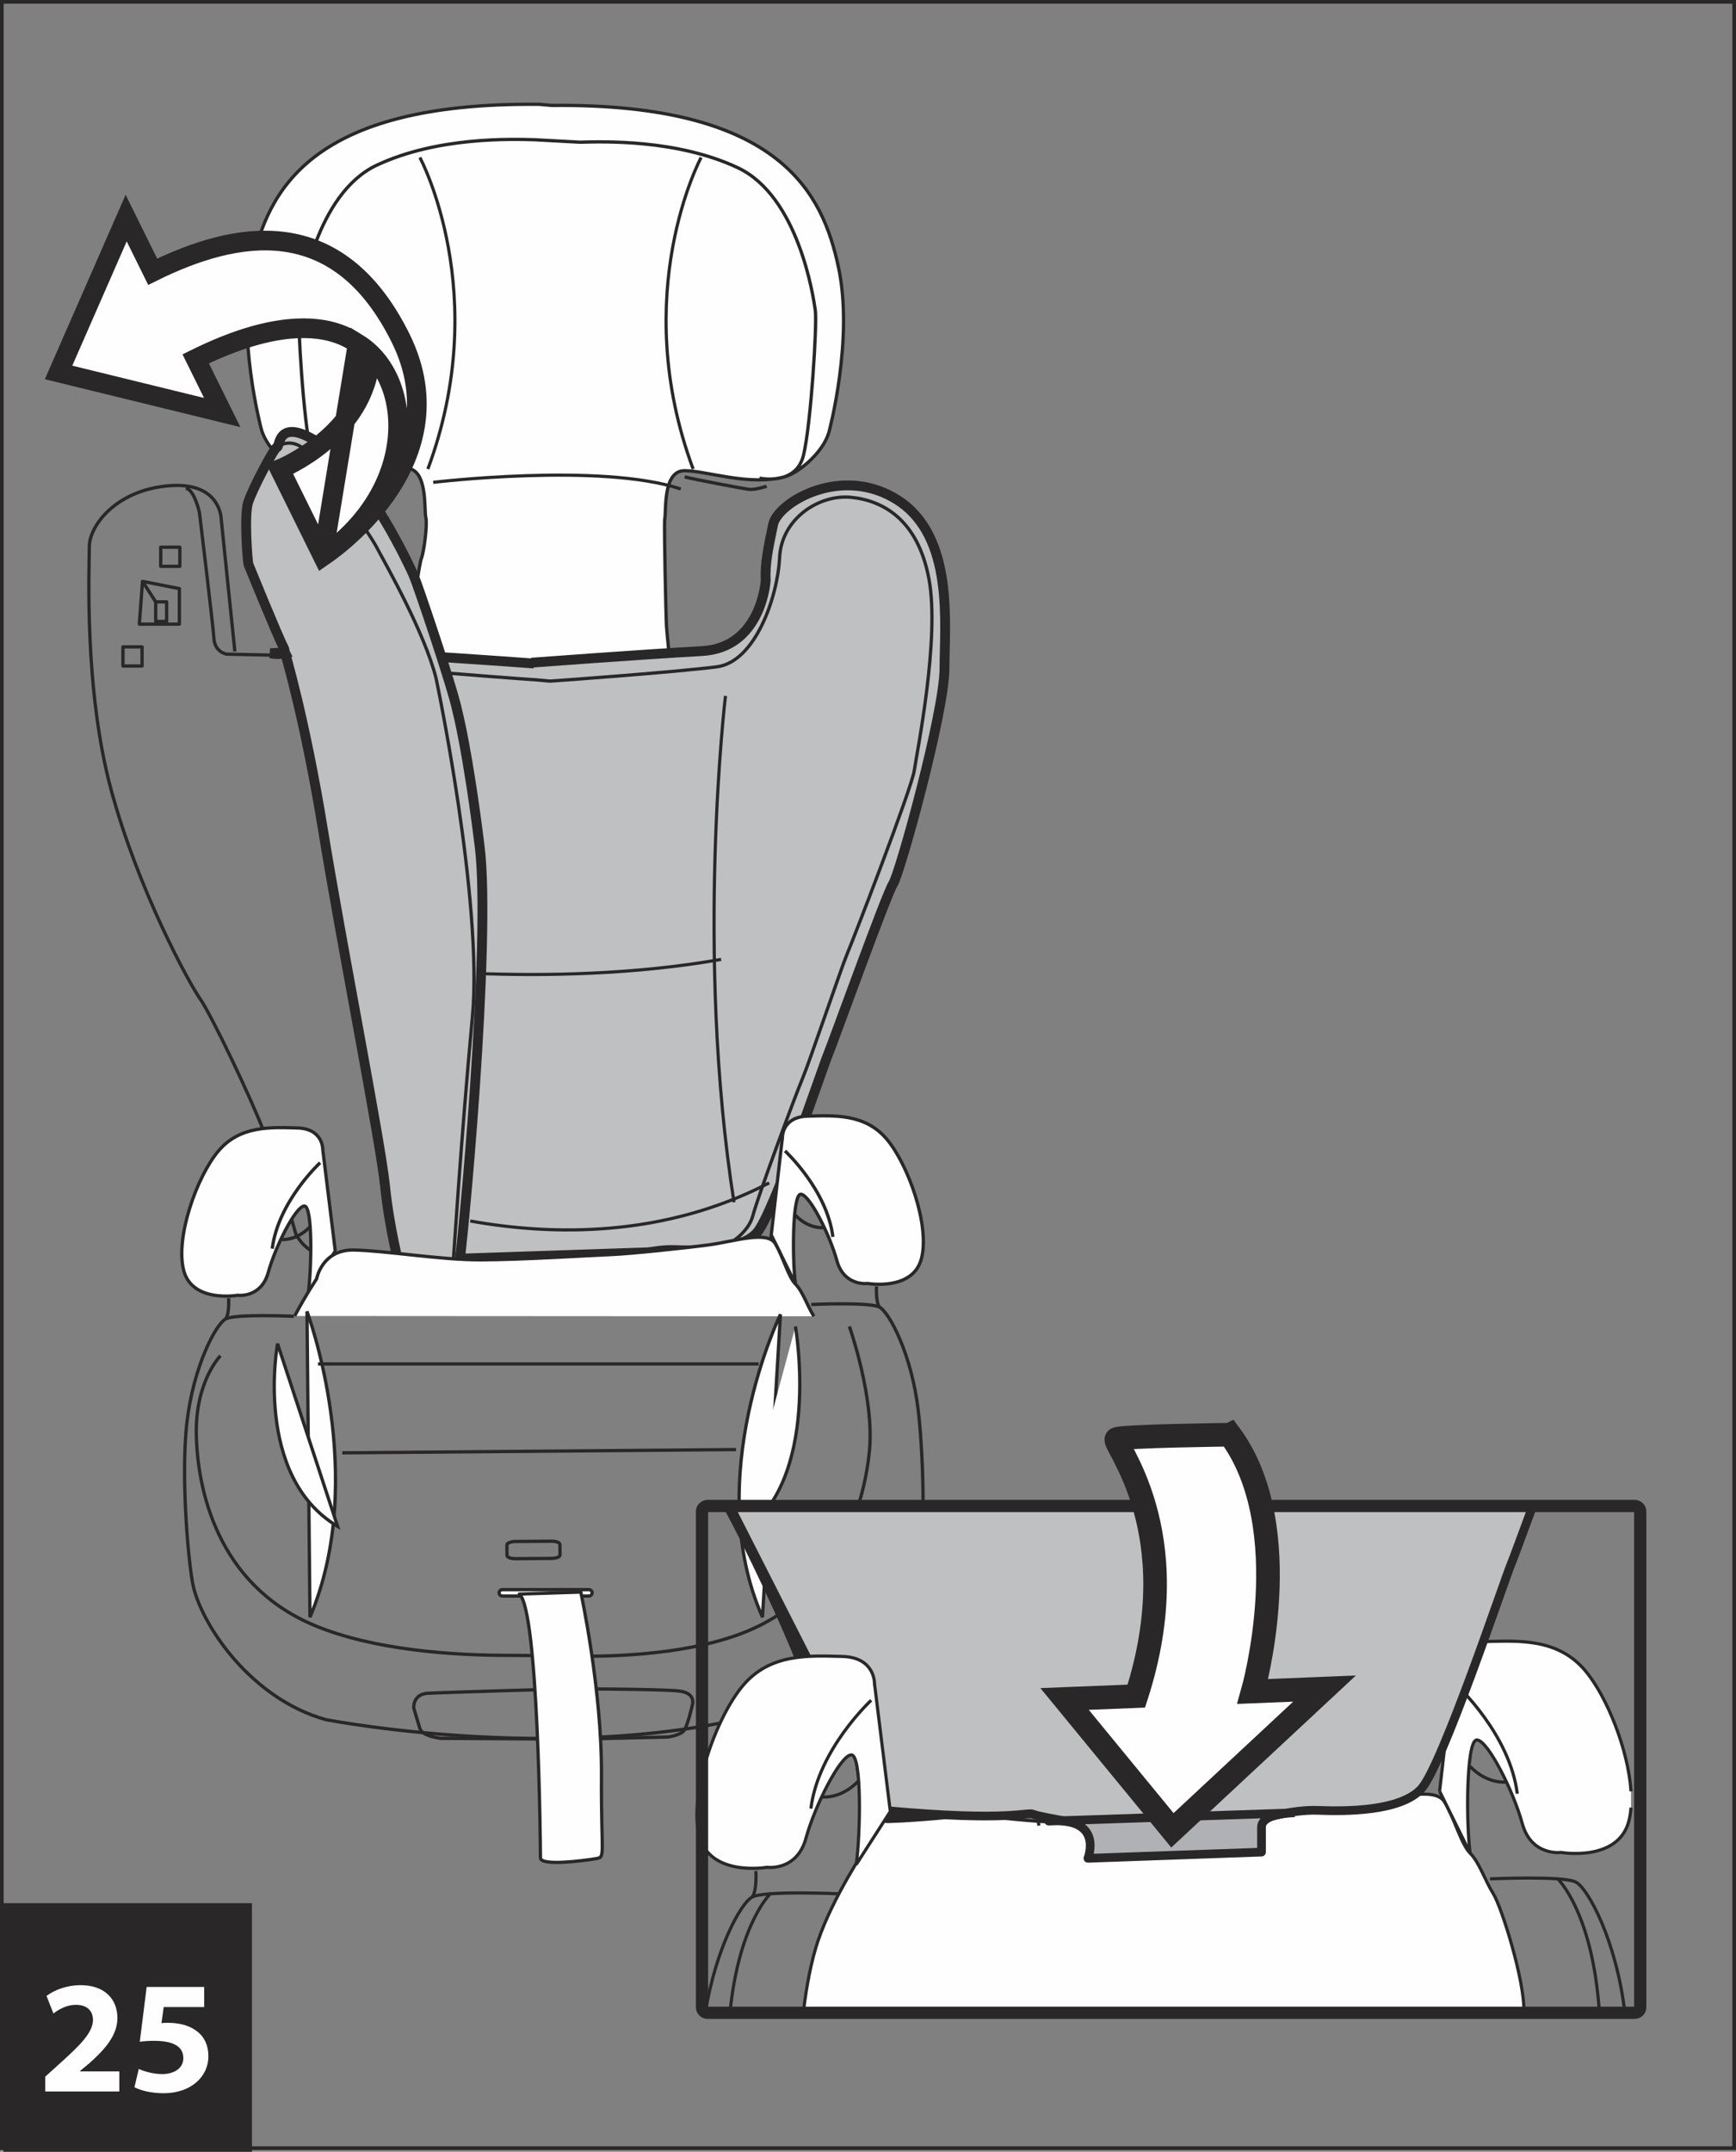 <?xml version="1.0" encoding="UTF-8"?>
<!DOCTYPE svg PUBLIC "-//W3C//DTD SVG 1.1//EN" "http://www.w3.org/Graphics/SVG/1.1/DTD/svg11.dtd">
<!-- Creator: CorelDRAW 2017 -->
<svg xmlns="http://www.w3.org/2000/svg" xml:space="preserve" width="41.915mm" height="51.936mm" version="1.1" style="shape-rendering:geometricPrecision; text-rendering:geometricPrecision; image-rendering:optimizeQuality; fill-rule:evenodd; clip-rule:evenodd"
viewBox="0 0 2024 2507.87"
 xmlns:xlink="http://www.w3.org/1999/xlink">
 <rect x="0" y="0" width="2024" height="2507.87" fill="#808080" stroke="none"/>
 <defs>
  <style type="text/css">
   <![CDATA[
    .str1 {stroke:#292728;stroke-width:3.83;stroke-miterlimit:4}
    .str7 {stroke:#292728;stroke-width:10.14;stroke-miterlimit:4}
    .str10 {stroke:#292728;stroke-width:27.53;stroke-miterlimit:4}
    .str2 {stroke:#292728;stroke-width:11.46;stroke-miterlimit:4}
    .str0 {stroke:#292728;stroke-width:4.26;stroke-miterlimit:4}
    .str9 {stroke:#292728;stroke-width:14.23;stroke-miterlimit:4}
    .str6 {stroke:#292728;stroke-width:3.68;stroke-miterlimit:4}
    .str3 {stroke:#292728;stroke-width:3.83;stroke-linejoin:round;stroke-miterlimit:4}
    .str8 {stroke:#292728;stroke-width:10.14;stroke-linejoin:round;stroke-miterlimit:4}
    .str5 {stroke:#292728;stroke-width:11.46;stroke-linejoin:round;stroke-miterlimit:4}
    .str4 {stroke:#292728;stroke-width:22.95;stroke-linecap:round;stroke-miterlimit:4}
    .fil0 {fill:none;fill-rule:nonzero}
    .fil1 {fill:#FEFEFE;fill-rule:nonzero}
    .fil2 {fill:#BEC0C2;fill-rule:nonzero}
    .fil3 {fill:#AFB1B4;fill-rule:nonzero}
    .fil4 {fill:#292728;fill-rule:nonzero}
   ]]>
  </style>
 </defs>
 <g id="Слой_x0020_1">
  <polygon class="fil0 str0" points="2.13,2503.62 2021.87,2503.62 2021.87,2.13 2.13,2.13 "/>
  <path class="fil0 str1" d="M379.44 565.71c0,0 13.03,4.35 20.25,3.61 7.24,-0.71 63.68,-11.57 75.26,-14.46"/>
  <path class="fil1" d="M642.64 963.99c0,0 93.18,3.61 116.34,-22.45 23.15,-26.05 18.11,-60.05 23.15,-91.89 5.08,-31.84 -4.33,-106.4 -5.05,-119.44 -0.75,-13.01 -2.76,-109.26 -2.18,-124.45 2.18,-7.99 -2.91,-57.17 23.15,-57.17 26.05,0 74.58,18.09 116.52,7.21 15.57,-4 45.6,-28.21 52.08,-52.83 0,0 28.99,-107.85 10.88,-191.78 -18.09,-83.96 -65.86,-191.2 -334.36,-188.32l-14.31 -1.28c-268.5,-2.9 -316.99,102.76 -335.09,186.72 -18.09,83.93 10.87,191.78 10.87,191.78 6.52,24.6 36.54,48.79 52.09,52.82 41.99,10.86 90.47,-7.24 116.54,-7.24 26.04,0 20.99,49.21 23.15,57.19 2.16,7.95 -2.16,40.52 -5.06,47.75 -2.9,7.24 -10.87,65.87 -11.58,78.89 -0.71,13.05 -10.14,87.56 -5.04,119.4 5.04,31.85 0,65.89 23.15,91.92 23.17,26.07 114.34,23.88 114.34,23.88l30.41 -0.71z"/>
  <path class="fil0 str1" d="M642.64 963.99c0,0 93.18,3.61 116.34,-22.45 23.15,-26.05 18.11,-60.05 23.15,-91.89 5.08,-31.84 -4.33,-106.4 -5.05,-119.44 -0.75,-13.01 -2.76,-109.26 -2.18,-124.45 2.18,-7.99 -2.91,-57.17 23.15,-57.17 26.05,0 74.58,18.09 116.52,7.21 15.57,-4 45.6,-28.21 52.08,-52.83 0,0 28.99,-107.85 10.88,-191.78 -18.09,-83.96 -65.86,-191.2 -334.36,-188.32l-14.31 -1.28c-268.5,-2.9 -316.99,102.76 -335.09,186.72 -18.09,83.93 10.87,191.78 10.87,191.78 6.52,24.6 36.54,48.79 52.09,52.82 41.99,10.86 90.47,-7.24 116.54,-7.24 26.04,0 20.99,49.21 23.15,57.19 2.16,7.95 -2.16,40.52 -5.06,47.75 -2.9,7.24 -10.87,65.87 -11.58,78.89 -0.71,13.05 -10.14,87.56 -5.04,119.4 5.04,31.85 0,65.89 23.15,91.92 23.17,26.07 114.34,23.88 114.34,23.88l30.41 -0.71m251.21 -397.3c0,0 -13.03,4.33 -20.29,3.63 -7.2,-0.75 -63.68,-11.6 -75.26,-14.51m-298.26 390.1l1.48 18.8c0,0 11.58,5.78 23.86,1.43 1.43,-4.31 0.71,-10.1 0.71,-10.1m228.13 -10.14l-1.43 18.8c0,0 -11.57,5.78 -23.88,1.43 -1.43,-4.31 -0.71,-10.1 -0.71,-10.1m-187.14 10.1c0,0 -2.88,7.99 5.77,7.99 8.71,0 151.26,0.73 151.26,0.73 0,0 5.81,2.88 6.54,-11.6m180.78 -405.99c0,0 42.73,9.42 51.41,-26.76 8.67,-36.2 15.93,-152.72 13.75,-168.66 -2.18,-15.89 -19.58,-133.14 -90.47,-166.41 -70.93,-33.3 -157.06,-30.42 -183.84,-29.71l-53.15 -2.88c-26.79,-0.71 -112.91,-3.61 -183.84,29.67 -70.92,33.3 -88.29,150.54 -90.47,166.45 -2.15,15.91 5.08,132.45 13.76,168.63 8.67,36.18 51.38,26.78 51.38,26.78"/>
  <path class="fil2" d="M478.72 1468.94c25.13,-0.96 56.78,-0.41 63.06,2.5 6.27,2.9 47.29,1.45 47.29,1.45l79.62 -0.99c0,0 49.38,-0.46 55.69,-3.38 6.25,-2.88 37.14,-12.52 62.21,-11.56 25.09,0.97 76.38,1.24 95.68,-20.02 19.3,-21.23 76.08,-190.82 82.82,-207.23 6.77,-16.4 68.52,-188.17 76.23,-199.75 7.7,-11.58 59.84,-199.75 59.84,-250.89 0,-51.14 11.57,-153.4 -54.05,-195.88 -65.62,-42.47 -140.4,2.47 -145.72,28 -5.78,27.97 -9.62,45.35 -8.67,65.62 0,0 -4.83,78.16 -74.31,81.99 -69.49,3.87 -198.76,13.54 -198.76,13.54l2.71 0.94c0,0 -81.82,-6 -148.82,-10.03l5.16 705.69z"/>
  <path class="fil0 str2" d="M478.72 1468.94c25.13,-0.96 56.78,-0.41 63.06,2.5 6.27,2.9 47.29,1.45 47.29,1.45l79.62 -0.99c0,0 49.38,-0.46 55.69,-3.38 6.25,-2.88 37.14,-12.52 62.21,-11.56 25.09,0.97 76.38,1.24 95.68,-20.02 19.3,-21.23 76.08,-190.82 82.82,-207.23 6.77,-16.4 68.52,-188.17 76.23,-199.75 7.7,-11.58 59.84,-199.75 59.84,-250.89 0,-51.14 11.57,-153.4 -54.05,-195.88 -65.62,-42.47 -140.4,2.47 -145.72,28 -5.78,27.97 -9.62,45.35 -8.67,65.62 0,0 -4.83,78.16 -74.31,81.99 -69.49,3.87 -198.76,13.54 -198.76,13.54l2.71 0.94c0,0 -81.82,-6 -148.82,-10.03l5.16 705.69z"/>
  <path class="fil0 str1" d="M835.05 1457.45c0,0 35.46,-13.76 42.69,-40.54 7.28,-26.76 49.96,-141.12 57.9,-159.94 7.99,-18.83 45.64,-130.25 52.15,-145.46 6.52,-15.18 75.28,-193.23 78.17,-213.48 2.86,-20.31 30.12,-153.91 17.08,-223.39 -13.03,-69.49 -54.02,-91.45 -90.92,-95.04 -36.95,-3.61 -80.98,24.6 -83.2,70.19 -2.15,45.6 -28.26,121.56 -73.13,127.37 -44.89,5.82 -181.66,15.93 -194.69,16.67l-15.86 -1.48c-10.02,-0.56 -93.23,-6.68 -151.51,-12.1"/>
  <path class="fil1" d="M899.17 1439.28l13 -113.22c0,0 -0.79,-24.48 29.84,-25.24 30.56,-0.73 66.56,-3.05 91.79,26.79 25.24,29.83 50.48,100.97 40.52,139.19 -9.95,38.24 -62.72,29.06 -62.72,29.06 0,0 -27.54,3.83 -35.94,-26.76 -8.4,-30.61 -32.11,-77.24 -42.08,-77.24 -9.95,0 -9.95,78 -6.12,104.77l-28.29 -57.36z"/>
  <path class="fil0 str1" d="M899.17 1439.28l13 -113.22c0,0 -0.79,-24.48 29.84,-25.24 30.56,-0.73 66.56,-3.05 91.79,26.79 25.24,29.83 50.48,100.97 40.52,139.19 -9.95,38.24 -62.72,29.06 -62.72,29.06 0,0 -27.54,3.83 -35.94,-26.76 -8.4,-30.61 -32.11,-77.24 -42.08,-77.24 -9.95,0 -9.95,78 -6.12,104.77l-28.29 -57.36zm16.05 -97.9c0,0 48.96,45.12 55.84,100.2m-43.59 -25.24c0,0 13,15.32 32.9,14.53"/>
  <path class="fil2 str2" d="M332.17 760.3c0,0 23.37,77.44 44.58,207.93 21.19,130.5 66.81,361.77 72.13,413.76 5.31,51.99 16.98,92.28 16.98,98.65 0,6.35 4.23,11.69 14.85,11.69 10.59,0 44.56,-1.07 44.56,-1.07 0,0 5.3,6.39 9.54,-13.78 4.23,-20.17 38.18,-379.81 24.4,-491.18 -13.8,-111.41 -25.99,-157.57 -25.99,-157.57 -5.28,-26.51 -46.66,-148.51 -50.92,-158.07 -4.24,-9.54 -51.97,-114.03 -105.55,-151.17 -53.58,-37.13 -50.37,1.6 -53.58,1.6 -3.2,0 -29.16,49.32 -33.95,64.7 -4.77,15.38 -0.55,69.51 0.51,72.15 1.11,2.64 34.5,84.87 40.87,96.53 6.37,11.67 -15.38,6.9 -15.38,6.9l16.95 -1.06z"/>
  <path class="fil0 str1" d="M315.22 763.48l-50.93 -1.07c0,0 -13.78,-2.11 -14.84,-18.04 -1.06,-15.89 -16.98,-147.45 -16.98,-147.45 0,0 -6.37,-27.58 -15.91,-27.58m57.27 189.91l-15.89 -153.83c0,0 0,-44.56 -61.55,-39.26 -61.51,5.31 -92.28,46.69 -92.28,71.08 0,24.41 -6.37,165.51 25.45,283.28 31.84,117.75 91.26,225.96 103.98,243.99 12.72,18.02 59.38,115.62 74.24,154.86 14.87,39.26 37.15,118.85 37.15,118.85 0,0 12.72,27.56 44.56,26.51 31.82,-1.05 68.94,-5.3 68.94,-5.3"/>
  <path class="fil0 str3" d="M165.63 776.21l-22.27 0 0 -22.28 22.27 0 0 22.28zm44.05 -116.16l-22.3 0 0 -22.28 22.3 0 0 22.28zm-0.55 67.36l-46.68 0 3.7 -49.85 42.98 8.47 0 41.38zm-14.85 -3.19l-12.74 0 0 -22.79 12.74 0 0 22.79z"/>
  <path class="fil0 str1" d="M181.53 701.42l-15.37 -23.86m159.65 -158.08c0,0 16.45,-11.14 33.97,9.01 17.51,20.17 67.36,87 79.02,108.75 11.69,21.75 55.69,99.19 69.49,152.77 0,0 55.16,259.92 42.44,395.7 -12.72,135.8 -22.28,285.39 -22.28,285.39"/>
  <path class="fil1" d="M390.91 1458.02l-14.6 -118.17c0,0 0.75,-24.5 -29.83,-25.24 -30.63,-0.75 -66.54,-3.05 -91.78,26.79 -25.25,29.83 -50.48,100.95 -40.55,139.19 9.92,38.22 62.69,29.06 62.69,29.06 0,0 27.54,3.83 35.96,-26.78 8.43,-30.6 32.15,-77.24 42.07,-77.24 9.97,0 8.33,74.68 4.51,101.44l31.52 -49.06z"/>
  <path class="fil0 str1" d="M390.91 1458.02l-14.6 -118.17c0,0 0.75,-24.5 -29.83,-25.24 -30.63,-0.75 -66.54,-3.05 -91.78,26.79 -25.25,29.83 -50.48,100.95 -40.55,139.19 9.92,38.22 62.69,29.06 62.69,29.06 0,0 27.54,3.83 35.96,-26.78 8.43,-30.6 32.15,-77.24 42.07,-77.24 9.97,0 8.33,74.68 4.51,101.44l31.52 -49.06zm-17.68 -102.88c0,0 -48.94,45.14 -55.83,100.2m43.59 -25.23c0,0 -13,15.3 -32.88,14.53"/>
  <path class="fil1 str4" d="M376.41 648.32c0,0 163.96,-105.84 90.78,-253.97 -73.2,-148.15 -191.4,-125.94 -289.19,-77.63l-30.9 -62.55 -78.81 179.89 190.78 46.71 -30.9 -62.55c159.47,-78.79 203.5,-2.49 203.5,-2.49 -5.06,90.8 -105.41,131.08 -105.41,131.08l50.15 101.51c112.29,-78.07 106.61,-207.52 40.61,-247.86l-40.61 247.86z"/>
  <path class="fil3 str5" d="M764.99 1459.25c0,0 -30.6,0 -30.6,13.39l0 22.95 -160.62 5.74c0,0 15.3,-38.24 -36.34,-34.43l227.55 -7.65z"/>
  <line class="fil0 str1" x1="587.83" y1="1465.98" x2="723.13" y2= "1461.63" />
  <path class="fil0 str6" d="M489.56 183.56c0,0 85.31,158.25 9.3,363.07m318.55 -363.07c0,0 -85.32,158.25 -9.28,363.07m-303.07 15.52c0,0 195.51,-23.29 288.61,7.75"/>
  <path class="fil0 str6" d="M548.28 1423.06c95.72,17.17 224.96,19.61 348.51,-44.42"/>
  <path class="fil0 str6" d="M845.83 811.05c0,0 -35.76,300.05 9.95,590.15m-299.73 -266.65c78.99,2.98 183.33,1.5 284.69,-16.4"/>
  <path class="fil1" d="M343.56 1533.77c12.81,-24.26 25.55,-43.24 25.55,-43.24 0,0 6.13,-34.43 43.59,-33.66 37.5,0.77 99.45,11.46 146.86,11.46 47.44,0 130.79,-5.33 152.22,-6.11 21.42,-0.77 87.17,-7.65 115.5,-11.46 28.29,-3.83 67.28,-16.83 76.45,-1.54 9.22,15.3 15.33,39.01 23.73,47.43 8.44,8.41 13.75,25.26 21.43,37.48l-605.33 -0.36z"/>
  <path class="fil0 str1" d="M343.56 1533.77c12.81,-24.26 25.55,-43.24 25.55,-43.24 0,0 6.13,-34.43 43.59,-33.66 37.5,0.77 99.45,11.46 146.86,11.46 47.44,0 130.79,-5.33 152.22,-6.11 21.42,-0.77 87.17,-7.65 115.5,-11.46 28.29,-3.83 67.28,-16.83 76.45,-1.54 9.22,15.3 15.33,39.01 23.73,47.43 8.44,8.41 13.75,25.26 21.43,37.48m73.05 -34.81c0,0 -1.13,18.36 3.44,24.09m-682.74 10.72c0,0 -68.07,-3.09 -79.53,3.05 -11.48,6.13 -37.48,55.07 -45.12,120.1 -7.66,65.02 2.15,170.81 7.72,193.12 11.46,45.89 67.3,129.26 153.74,153.72 0,0 323.17,63.11 564.88,-24.09 84.48,-30.47 116.27,-105.55 127.73,-151.44 5.57,-22.32 6.1,-120.08 -1.52,-185.1 -7.68,-65.01 -33.68,-113.94 -45.14,-120.08 -11.48,-6.13 -79.53,-3.05 -79.53,-3.05"/>
  <path class="fil1" d="M690.35 1856.42c0,2.06 -1.67,3.71 -3.73,3.71l-100.97 0c-2.06,0 -3.71,-1.65 -3.71,-3.71 0,-2.06 1.65,-3.73 3.71,-3.73l100.97 0c2.06,0 3.73,1.67 3.73,3.73z"/>
  <path class="fil0 str3" d="M690.35 1856.42c0,2.06 -1.67,3.71 -3.73,3.71l-100.97 0c-2.06,0 -3.71,-1.65 -3.71,-3.71 0,-2.06 1.65,-3.73 3.71,-3.73l100.97 0c2.06,0 3.73,1.67 3.73,3.73z"/>
  <path class="fil0 str1" d="M266.54 1513.08c0,0 1.14,18.36 -3.46,24.11m389.85 275.23c0.01,2.1 -4.48,3.85 -10.07,3.88l-41.62 0.34c-5.57,0.08 -10.12,-1.6 -10.12,-3.7l-0.12 -12.43c0,-2.13 4.5,-3.85 10.07,-3.94l41.61 -0.32c5.59,-0.05 10.12,1.58 10.14,3.73l0.11 12.43zm10.51 155.83c0,0 -146.67,4.21 -164.59,5.23 -17.94,1.02 -16.42,17.2 -16.42,17.2 0,0 4.33,14.85 7.14,24 2.84,9.13 24.46,11.33 24.46,11.33l157.96 0.99 107.25 -2.57c0,0 13.83,-1.95 18.18,-7.43 4.31,-5.47 9.88,-30.17 9.88,-30.17 0,0 4.48,-13.59 -15.4,-15.96 -19.86,-2.35 -128.46,-2.62 -128.46,-2.62zm326.83 -422.33c0,0 29.25,82.5 23.46,144.37 -5.78,61.78 -36.1,172.68 -153.04,214.95 -66.84,24.12 -153.13,26.69 -214.76,24.48l-52.38 -0.41c-62.13,0.09 -157.47,-5.53 -228,-35.38 -113.55,-48.06 -135.53,-160.28 -136.67,-222.27 -1.16,-61.99 28.12,-91.5 28.12,-91.5"/>
  <path class="fil1 str1" d="M357.92 1528.45c0,0 72.5,193.16 3.48,356.35l-3.48 -356.35z"/>
  <path class="fil1 str1" d="M323.58 1566.07c0,0 -28.47,154.15 70.03,212.87l-70.03 -212.87z"/>
  <path class="fil1 str1" d="M909.92 1531.93c0,0 -92.69,190.91 -20.95,352.88l20.95 -352.88z"/>
  <path class="fil1" d="M927.39 1545.93c0,0 32.13,182.31 -65.38,242.68l65.38 -242.68z"/>
  <path class="fil0 str1" d="M927.39 1545.93c0,0 32.13,182.31 -65.38,242.68m-462.91 -95.34l459.09 -3.83m-487.37 -99.83l513.71 0"/>
  <path class="fil1" d="M605.44 1857.85l71.7 -2.31c0,0 24.68,113.59 24.12,212.85 -0.58,99.23 5.74,95.79 -8.04,98.09 -13.78,2.3 -63.1,8.6 -63.1,-1.16 0,-9.74 -2.3,-289.68 -24.68,-307.46z"/>
  <path class="fil0 str3" d="M605.44 1857.85l71.7 -2.31c0,0 24.68,113.59 24.12,212.85 -0.58,99.23 5.74,95.79 -8.04,98.09 -13.78,2.3 -63.1,8.6 -63.1,-1.16 0,-9.74 -2.3,-289.68 -24.68,-307.46z"/>
  <path class="fil1" d="M1010.53 2152.23c0,0 7.72,-43.39 54.94,-42.42 47.24,0.97 125.31,14.45 185.03,14.45 59.79,0 164.82,-6.71 191.81,-7.68 26.97,-0.99 109.86,-9.64 145.53,-14.45 35.67,-4.85 84.78,-21.21 96.35,-1.94 11.6,19.27 19.32,49.16 29.9,59.76 10.61,10.6 17.31,31.81 26.98,47.24 9.63,15.4 36.65,101.17 35.68,137.79l-0.03 1.33 -840.15 0c3.54,-32.18 9.91,-62.99 17.1,-84.17 17.36,-51.12 56.86,-109.91 56.86,-109.91z"/>
  <path class="fil0 str6" d="M1010.53 2152.23c0,0 7.72,-43.39 54.94,-42.42 47.24,0.97 125.31,14.45 185.03,14.45 59.79,0 164.82,-6.71 191.81,-7.68 26.97,-0.99 109.86,-9.64 145.53,-14.45 35.67,-4.85 84.78,-21.21 96.35,-1.94 11.6,19.27 19.32,49.16 29.9,59.76 10.61,10.6 17.31,31.81 26.98,47.24 9.63,15.4 36.65,101.17 35.68,137.79l-0.03 1.33m-840.15 0c3.54,-32.18 9.91,-62.99 17.1,-84.17 17.36,-51.12 56.86,-109.91 56.86,-109.91"/>
  <path class="fil1" d="M1678.42 2087.66l16.41 -142.67c0,0 -1.01,-30.82 37.59,-31.8 38.5,-0.92 83.85,-3.83 115.65,33.76 25.21,29.79 50.39,92.24 53.52,140.86l0 18.91c-0.42,5.56 -1.22,10.81 -2.48,15.64 -12.51,48.18 -79.01,36.61 -79.01,36.61 0,0 -34.72,4.84 -45.3,-33.73 -10.56,-38.55 -40.47,-97.36 -53.01,-97.36 -12.52,0 -12.52,98.33 -7.72,132.06l-35.66 -72.28z"/>
  <path class="fil0 str6" d="M1678.42 2087.66l16.41 -142.67c0,0 -1.01,-30.82 37.59,-31.8 38.5,-0.92 83.85,-3.83 115.65,33.76 25.21,29.79 50.39,92.24 53.52,140.86m0 18.91c-0.42,5.56 -1.22,10.81 -2.48,15.64 -12.51,48.18 -79.01,36.61 -79.01,36.61 0,0 -34.72,4.84 -45.3,-33.73 -10.56,-38.55 -40.47,-97.36 -53.01,-97.36 -12.52,0 -12.52,98.33 -7.72,132.06l-35.66 -72.28m20.22 -123.37c0,0 61.73,56.84 70.37,126.28m-54.94 -31.82c0,0 16.4,19.27 41.46,18.31m-778.38 130.11c0,0 -85.77,-3.88 -100.22,3.83 -13.5,7.22 -42.94,61.48 -54.62,135.3m1072.14 -0.23l-0.13 -1.12c-9.64,-81.92 -42.42,-143.57 -56.88,-151.32 -14.46,-7.72 -100.22,-3.81 -100.22,-3.81m-838.14 16.34c0,0 -37.62,34.4 -48.06,140.14m1013.76 0c-7.77,-119.37 -49.53,-157.48 -49.53,-157.48m-656.67 -431.8c24.73,194.47 52.68,370.73 52.68,370.73"/>
  <path class="fil0 str7" d="M849.05 1757.03c22.81,41.12 68.17,137.22 84.19,179.54 18.74,49.45 67.28,73.23 67.28,73.23 0,0 -4.41,111.26 35.69,109.91 40.06,-1.33 86.88,-6.66 86.88,-6.66"/>
  <path class="fil0 str6" d="M1597.65 2110.55c0,0 44.68,-17.33 53.79,-51.09 9.13,-33.71 62.95,-177.81 72.96,-201.54 5.34,-12.59 21.22,-58.11 36.17,-100.89m-164.81 0c-5.03,172.28 -9.88,329.65 -9.88,329.65"/>
  <path class="fil2" d="M1031.38 2110.04c148.92,13.78 165.85,0.89 173.77,4.57 7.9,3.61 82.53,15.4 82.53,15.4l100.34 -1.25c0,0 62.23,-0.56 70.16,-4.24 7.87,-3.65 46.82,-15.78 78.4,-14.58 31.6,1.23 96.25,1.57 120.59,-25.21 24.31,-26.75 95.84,-240.48 104.34,-261.15 2.72,-6.58 12.48,-33.06 24.83,-66.56l-934.49 0 179.52 353.01z"/>
  <path class="fil0 str7" d="M1031.38 2110.04c148.92,13.78 165.85,0.89 173.77,4.57 7.9,3.61 82.53,15.4 82.53,15.4l100.34 -1.25c0,0 62.23,-0.56 70.16,-4.24 7.87,-3.65 46.82,-15.78 78.4,-14.58 31.6,1.23 96.25,1.57 120.59,-25.21 24.31,-26.75 95.84,-240.48 104.34,-261.15 2.72,-6.58 12.48,-33.06 24.83,-66.56m-934.49 0l179.52 353.01"/>
  <path class="fil1" d="M1038.01 2111.27l-18.42 -148.88c0,0 0.92,-30.88 -37.58,-31.82 -38.59,-0.96 -83.83,-3.83 -115.65,33.73 -31.82,37.61 -63.62,127.21 -51.07,175.42 12.48,48.16 78.97,36.59 78.97,36.59 0,0 34.72,4.86 45.33,-33.71 10.61,-38.55 40.46,-97.32 53.01,-97.32 12.52,0 10.49,94.1 5.67,127.81l39.73 -61.82z"/>
  <path class="fil0 str6" d="M1038.01 2111.27l-18.42 -148.88c0,0 0.92,-30.88 -37.58,-31.82 -38.59,-0.96 -83.83,-3.83 -115.65,33.73 -31.82,37.61 -63.62,127.21 -51.07,175.42 12.48,48.16 78.97,36.59 78.97,36.59 0,0 34.72,4.86 45.33,-33.71 10.61,-38.55 40.46,-97.32 53.01,-97.32 12.52,0 10.49,94.1 5.67,127.81l39.73 -61.82m-22.28 -129.61c0,0 -61.66,56.86 -70.32,126.24m54.92 -31.8c0,0 -16.38,19.28 -41.46,18.33m-77.58 86.22c0,0 1.41,23.15 -4.34,30.39"/>
  <path class="fil3" d="M1509.36 2112.83c0,0 -38.57,0 -38.57,16.86l0 28.91 -202.37 7.24c0,0 19.27,-48.19 -45.79,-43.37l286.73 -9.64z"/>
  <path class="fil0 str8" d="M1509.36 2112.83c0,0 -38.57,0 -38.57,16.86l0 28.91 -202.37 7.24c0,0 19.27,-48.19 -45.79,-43.37l286.73 -9.64"/>
  <line class="fil0 str6" x1="1286.12" y1="2121.3" x2="1456.64" y2= "2115.82" />
  <path class="fil0 str9" d="M1912.33 2339.57c0,3.48 -2.91,6.3 -6.49,6.3l-1080.88 0c-3.56,0 -6.47,-2.82 -6.47,-6.3l0 -578.06c0,-3.47 2.91,-6.3 6.47,-6.3l1080.88 0c3.58,0 6.49,2.83 6.49,6.3l0 578.06z"/>
  <path class="fil1" d="M1433.92 1672.13c80.83,109.11 26.68,299.25 26.68,299.25l83.66 -3.36 -177.34 165.19 -125.73 -153.09 83.64 -3.32c62.77,-194.06 -30.1,-296.05 -22.93,-299.61 7.2,-3.54 132.02,-5.06 132.02,-5.06z"/>
  <path class="fil0 str10" d="M1433.92 1672.13c80.83,109.11 26.68,299.25 26.68,299.25l83.66 -3.36 -177.34 165.19 -125.73 -153.09 83.64 -3.32c62.77,-194.06 -30.1,-296.05 -22.93,-299.61 7.2,-3.54 132.02,-5.06 132.02,-5.06z"/>
  <polygon class="fil4" points="4.04,2507.87 293.76,2507.87 293.76,2218.15 4.04,2218.15 "/>
  <path class="fil1" d="M139.12 2437.56l0 -23.42 -45.89 0 0 -0.37 11.26 -9.35c17.58,-15.78 32.4,-32.08 32.4,-52.48 0,-22.1 -15.19,-38.24 -42.71,-38.24 -16.52,0 -30.75,5.63 -39.94,12.54l8.07 20.45c6.37,-4.89 15.56,-10.09 26.03,-10.09 14.08,0 20.08,7.86 20.08,17.79 -0.37,14.24 -13.33,27.89 -39.89,51.68l-15.78 14.24 0 17.26 86.37 0zm98.96 -121.8l-67.09 0 -8.02 63.9c5.05,-0.74 9.72,-1.12 16.47,-1.12 24.38,0 34.31,7.65 34.31,20.24 0,12.91 -12.59,18.54 -24.38,18.54 -11.05,0 -22.1,-3.4 -27.57,-6l-5.05 21.35c6.75,3.56 19.12,6.96 33.94,6.96 32.77,0 52.27,-20.08 52.27,-42.76 0,-14.24 -5.63,-24.33 -14.82,-30.54 -8.6,-6.16 -20.4,-8.76 -32.03,-8.76 -2.97,0 -5.26,0 -7.86,0.37l2.6 -18.75 47.22 0 0 -23.42z"/>
 </g>
</svg>
